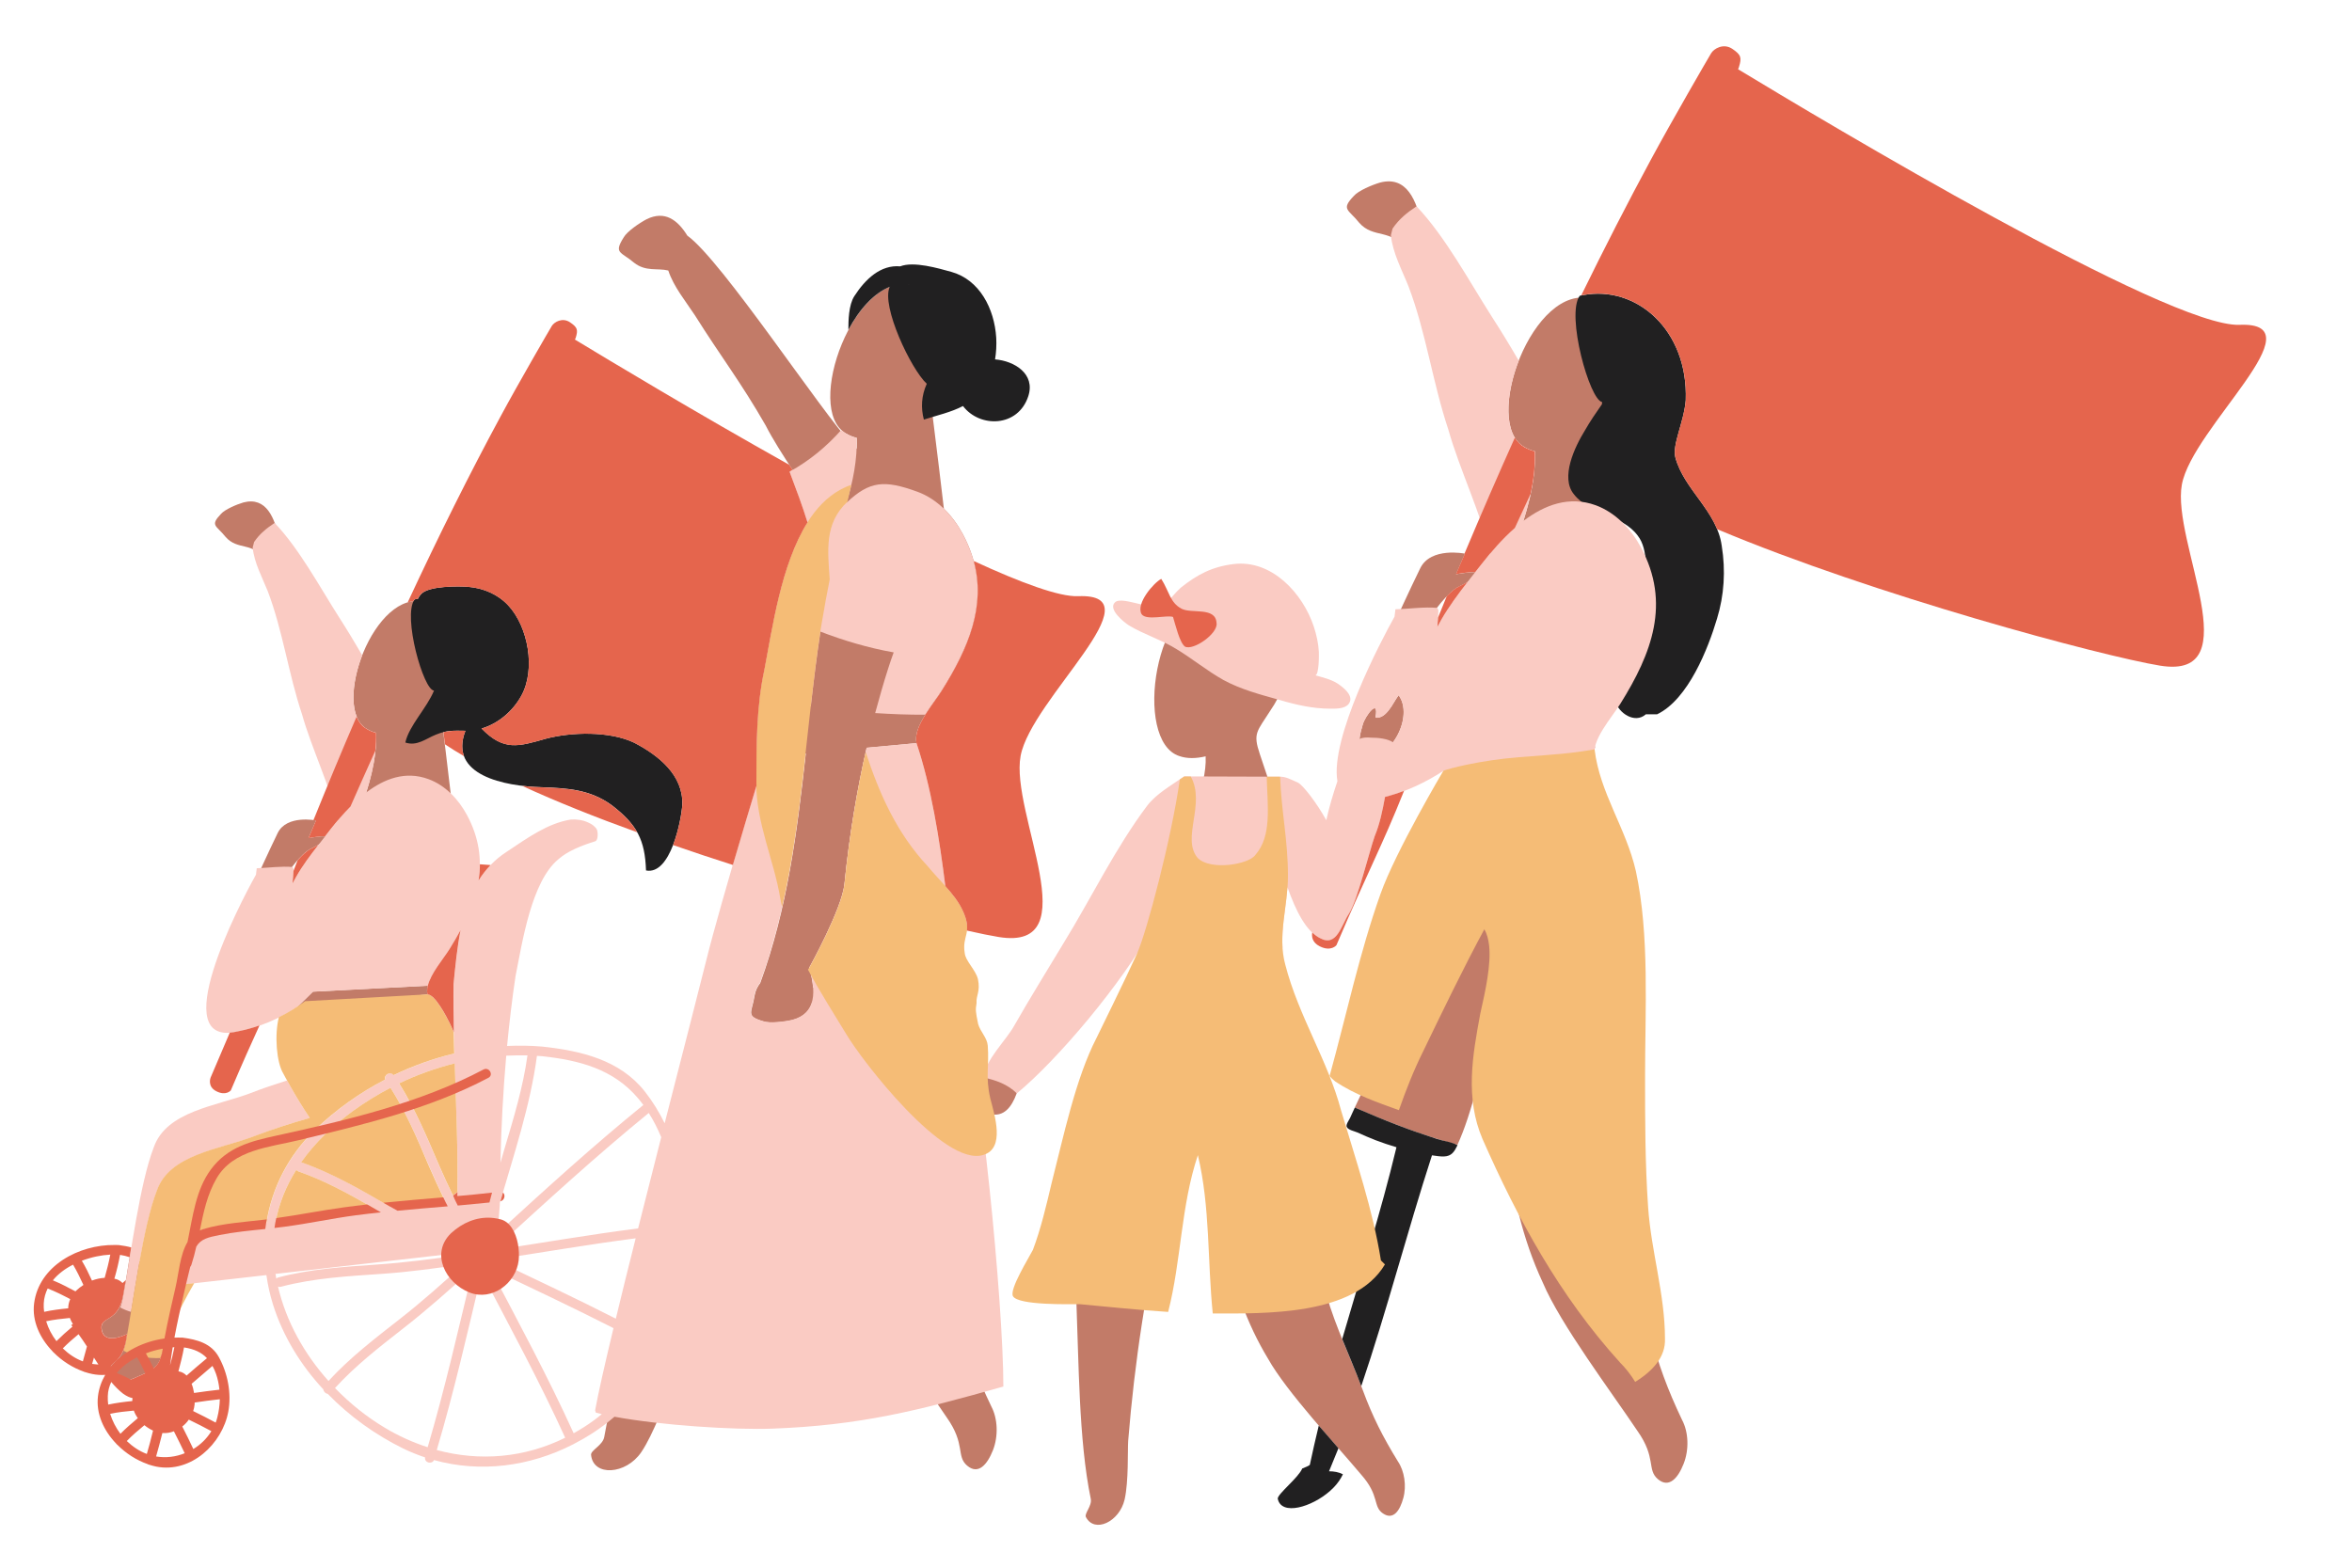 <?xml version="1.0" encoding="utf-8"?>
<!-- Generator: Adobe Illustrator 26.0.1, SVG Export Plug-In . SVG Version: 6.00 Build 0)  -->
<svg version="1.1" id="Camada_1" xmlns="http://www.w3.org/2000/svg" xmlns:xlink="http://www.w3.org/1999/xlink" x="0px" y="0px"
	 viewBox="0 0 300 200" style="enable-background:new 0 0 300 200;" xml:space="preserve">
<style type="text/css">
	.st0{clip-path:url(#SVGID_00000035496146813173468910000011768930341880120457_);fill:#C27B68;}
	.st1{clip-path:url(#SVGID_00000050623260610731761030000008468167307371380662_);fill:#C27B68;}
	.st2{clip-path:url(#SVGID_00000106139805222399072720000008837754563118165684_);fill:#C27B68;}
	.st3{clip-path:url(#SVGID_00000106139805222399072720000008837754563118165684_);fill:#212021;}
	.st4{clip-path:url(#SVGID_00000106139805222399072720000008837754563118165684_);fill:#FACBC3;}
	.st5{clip-path:url(#SVGID_00000106139805222399072720000008837754563118165684_);fill:#F5BC76;}
	.st6{clip-path:url(#SVGID_00000106139805222399072720000008837754563118165684_);fill:#E5654D;}
</style>
<g>
	<g>
		<defs>
			<rect id="SVGID_1_" x="3.7" y="5.47" width="292.6" height="189.06"/>
		</defs>
		<clipPath id="SVGID_00000012474105792828117930000004119645332896226715_">
			<use xlink:href="#SVGID_1_"  style="overflow:visible;"/>
		</clipPath>
		<path style="clip-path:url(#SVGID_00000012474105792828117930000004119645332896226715_);fill:#C27B68;" d="M21.8,163.2
			c-1.81-0.88-3.53-2.01-5.23-3c-0.3,1.87-0.58,3.59-0.84,4.97c-0.56,3.59-2.92,2.69-2.77,4.3c0.15,1.6,1.68,1.44,3.2,0.75
			c0.02-0.01,0.05-0.02,0.07-0.03c-0.03,0.17-0.06,0.35-0.09,0.51c-0.56,3.59-2.22,2.69-2.07,4.3c0.15,1.6,1.68,1.44,3.2,0.75
			c1.52-0.69,2.8-1.08,3.21-2.5c0.56-1.63,1.12-3.1,1.74-4.52c-0.71-0.35-1.41-0.74-2.1-1.14C20.65,166.01,21.19,164.58,21.8,163.2"
			/>
		<path style="clip-path:url(#SVGID_00000012474105792828117930000004119645332896226715_);fill:#C27B68;" d="M33.64,71.42
			l2.02-2.44c-0.59-2.93-1.69-5.64-4.61-4.88c-0.86,0.25-2.38,0.9-2.86,1.46c-1.45,1.52-0.6,1.45,0.58,2.93
			C30.32,70.29,32.39,69.07,33.64,71.42"/>
		<path style="clip-path:url(#SVGID_00000012474105792828117930000004119645332896226715_);fill:#C27B68;" d="M55.55,87.22
			c1.56-3.79,1.66-8.26-1.28-10.38C47.8,74.91,42.1,90.4,46.82,93.02c0.38,0.23,0.77,0.38,1.15,0.47c0.11,3.41-0.9,6.81-2.1,10.05
			c0,0,11.78,1.13,11.95,1.13s-2.07-17.62-2.07-17.62L55.55,87.22"/>
		<path style="clip-path:url(#SVGID_00000012474105792828117930000004119645332896226715_);fill:#C27B68;" d="M39.68,108.26
			c1.33-0.63,1.88-1.14,1.94-1.45c0.07-0.32-2.27,0.11-2.27,0.11l0.96-2.25c0,0-3.73-0.76-4.89,1.6c-1.15,2.36-2.8,6-2.8,6
			l4.08-0.91C36.71,111.36,38.35,108.89,39.68,108.26"/>
		<path style="clip-path:url(#SVGID_00000012474105792828117930000004119645332896226715_);fill:#C27B68;" d="M39.91,126.51
			l-1.94,1.91l16.55-1.55c-0.08-0.35-0.06-0.73,0.04-1.12L39.91,126.51"/>
		<path style="clip-path:url(#SVGID_00000012474105792828117930000004119645332896226715_);fill:#C27B68;" d="M122.33,168.21
			c-1.23-4.89-3.06-9.98-3.88-14.87c-0.71-3.68-0.7-7.45-0.21-11.2c0.93-7.04,1.63-13.21,2.31-19.6l-16.84,3.47
			c-0.06-0.81-0.24-1.67-0.49-2.55c0,0,4.17-7.5,4.49-10.68c0.63-6.29,1.62-12.08,2.83-17.38l6.36-0.59
			c-0.47-2.1,2.11-4.9,3.27-6.77c4.02-6.42,6.44-12.83,2.62-19.93c-0.63-1.17-1.44-2.29-2.41-3.23c0-0.02,0-0.03,0-0.05l0.03-0.01
			c-0.01-0.01-0.02-0.02-0.03-0.03c-0.69-6-2.02-16.45-2.02-16.45l-0.24,0.19c1.82-4.42,1.94-9.64-1.5-12.11
			c-7.55-2.24-14.2,15.83-8.69,18.89c0.44,0.26,0.89,0.44,1.35,0.55c0.02,0.47,0.01,0.94-0.01,1.4c-0.23-0.23-0.47-0.47-0.73-0.74
			c-3.68-3.82-16.48-23.32-20.87-26.46c-1.24-2-2.86-3.23-5.18-2.1c-0.92,0.48-2.52,1.57-2.94,2.33c-1.31,2.07-0.35,1.8,1.33,3.23
			c1.5,1.17,2.96,0.65,4.36,0.99c0.68,2.07,2.24,3.95,3.4,5.72c3.36,5.35,5.83,8.47,9.03,14.06c1.74,3.42,5.25,8.24,7.82,12.46
			c-0.59,0.66-1.22,1.37-1.92,2.18c-6.26,7.15-5.97,27.7-5.97,27.7l5.18-0.48c-1.1,9.92-2.35,19.82-5.81,29.26
			c-0.33,0.42-0.6,0.93-0.72,1.6c-0.32,2.18-1.23,2.61,1.13,3.3c0.82,0.29,2.74,0.06,3.75-0.19c1.4-0.38,2.14-1.19,2.45-2.23
			c0,2.13,0.01,4.26,0.04,6.37l-13.73,8.04c-1.88,7.69-5.74,17.28-8.83,26.45c-1.73,5.12-3.22,10.11-3.99,14.58
			c-0.19,1.06-1.74,1.69-1.68,2.28c0.28,2.79,4.44,2.53,6.4-0.34c1.57-2.31,3.1-6.68,3.73-8c5.25-10.71,11.3-21.12,18.09-30.84
			c0.22-0.32,0.45-0.63,0.67-0.95c0.65,5.6,1.92,11.09,4.41,16.44c2.24,5.3,8.79,14.01,12.06,18.9c2.45,3.46,1.18,4.94,2.61,6.16
			c1.43,1.22,2.57-0.15,3.29-1.96c0.71-1.81,0.61-4.05-0.2-5.58C124.57,175.54,123.35,172.28,122.33,168.21"/>
		<path style="clip-path:url(#SVGID_00000012474105792828117930000004119645332896226715_);fill:#C27B68;" d="M179.05,31.83
			l2.36-2.85c-0.69-3.42-1.97-6.58-5.38-5.69c-1,0.29-2.78,1.04-3.34,1.7c-1.7,1.77-0.69,1.7,0.67,3.42
			C175.18,30.51,177.6,29.09,179.05,31.83"/>
		<path style="clip-path:url(#SVGID_00000012474105792828117930000004119645332896226715_);fill:#C27B68;" d="M187.19,110.95
			L172.8,141.3c4.3,1.87,8.63,3.55,13.1,4.75c3.69-7.99,5.28-24.01,8.79-31.4L187.19,110.95"/>
		<path style="clip-path:url(#SVGID_00000012474105792828117930000004119645332896226715_);fill:#C27B68;" d="M214.55,181.15
			c-1.84-3.87-3.06-7.13-4.08-11.2c-1.22-4.89-3.06-9.98-3.88-14.87c-0.71-3.68-0.7-7.45-0.21-11.2c0.93-7.04,1.63-13.21,2.31-19.59
			l-17,3.5c0,12.43-0.21,24.45,5.1,35.85c2.24,5.3,8.79,14.01,12.06,18.9c2.45,3.46,1.18,4.94,2.61,6.16
			c1.43,1.22,2.58-0.15,3.29-1.96C215.47,184.92,215.37,182.68,214.55,181.15"/>
		<path style="clip-path:url(#SVGID_00000012474105792828117930000004119645332896226715_);fill:#C27B68;" d="M194.43,57.03
			c0.44,0.27,0.89,0.45,1.35,0.55c0.13,3.98-1.06,7.95-2.45,11.73c0,0,13.74,1.32,13.95,1.32c0.21,0-2.42-20.56-2.42-20.56
			l-0.24,0.19c1.82-4.42,1.94-9.64-1.5-12.11C195.57,35.91,188.92,53.98,194.43,57.03"/>
		<path style="clip-path:url(#SVGID_00000012474105792828117930000004119645332896226715_);fill:#C27B68;" d="M177.87,79.49
			l4.77-1.06c0,0,1.92-2.87,3.47-3.61c1.55-0.74,2.19-1.32,2.27-1.69c0.07-0.37-2.66,0.13-2.66,0.13l1.13-2.63
			c0,0-4.36-0.89-5.7,1.87C179.8,75.25,177.87,79.49,177.87,79.49"/>
		<path style="clip-path:url(#SVGID_00000012474105792828117930000004119645332896226715_);fill:#C27B68;" d="M186.36,96.11
			l-2.26,2.23l19.32-1.8c-0.09-0.41-0.07-0.86,0.04-1.31L186.36,96.11"/>
		<path style="clip-path:url(#SVGID_00000012474105792828117930000004119645332896226715_);fill:#C27B68;" d="M126.92,136.21
			c-2.14,1.37-4.59,4.13-1.38,5.65c3.98,1.83,4.59-4.13,5.21-6.72c-1.07,0.15-1.99,0.76-3.06,0.92L126.92,136.21"/>
		<path style="clip-path:url(#SVGID_00000012474105792828117930000004119645332896226715_);fill:#C27B68;" d="M173.81,92.46
			c-0.31,1.02-0.61,2.24-0.31,3.26l0.41,1.02c3.67,0.2,6.43-5.4,4.49-8.05c-0.72,0.92-1.53,3.05-2.96,2.85
			C175.95,88.9,174.11,91.34,173.81,92.46"/>
	</g>
	<g>
		<defs>
			<rect id="SVGID_00000057828785159791305970000009830439048131729581_" x="135.92" y="132.25" width="18.35" height="62.28"/>
		</defs>
		<clipPath id="SVGID_00000043453286720013129460000011016478363585319301_">
			<use xlink:href="#SVGID_00000057828785159791305970000009830439048131729581_"  style="overflow:visible;"/>
		</clipPath>
		<path style="clip-path:url(#SVGID_00000043453286720013129460000011016478363585319301_);fill:#C27B68;" d="M137.74,178.49
			c0.23,4.57,0.61,8.97,1.39,12.73c0.18,0.89-0.85,1.87-0.62,2.32c1.09,2.11,4.28,0.62,4.94-2.25c0.52-2.31,0.37-6.22,0.45-7.46
			c0.81-10.06,2.34-20.14,4.67-29.91c1.64-7.07,4.04-13.99,5.29-21.13l-17.39,22.13C137.39,161.55,137.33,170.3,137.74,178.49"/>
	</g>
	<g>
		<defs>
			<rect id="SVGID_00000061455338411194211080000007440168914947349395_" x="3.7" y="5.47" width="292.6" height="189.06"/>
		</defs>
		<clipPath id="SVGID_00000108295965984308005160000007508005692760239000_">
			<use xlink:href="#SVGID_00000061455338411194211080000007440168914947349395_"  style="overflow:visible;"/>
		</clipPath>
		<path style="clip-path:url(#SVGID_00000108295965984308005160000007508005692760239000_);fill:#C27B68;" d="M173.84,177.39
			c-1.48-4-3.5-8.12-4.64-12.16c-0.93-3.03-1.28-6.21-1.21-9.41c0.14-6.02,0.15-11.27,0.14-16.71l-13.99,4.51
			c1.15,10.46,2.08,20.6,7.6,29.72c2.38,4.25,8.7,10.99,11.89,14.8c2.38,2.69,1.45,4.05,2.77,4.94c1.32,0.9,2.16-0.37,2.59-1.95
			c0.44-1.59,0.14-3.47-0.68-4.68C176.41,183.36,175.07,180.73,173.84,177.39"/>
		<path style="clip-path:url(#SVGID_00000108295965984308005160000007508005692760239000_);fill:#C27B68;" d="M150.44,96.46
			c0.97,0.34,2.12,0.32,3.34,0.03c0.21,3.93-2.62,9.35-3.19,13.04c0,0,13.73-1.45,13.93-1.49c0.12-0.02-1.98-6.34-3.82-11.81
			c-0.93-2.76-0.37-2.87,1.42-5.71c0.28-0.41,0.54-0.83,0.76-1.26c0.01-0.01,0.01-0.02,0.02-0.04l0,0c0.35-0.68,0.61-1.38,0.77-2.08
			c1.73-7.96-4.7-9.21-8.49-10.92C147.34,75.52,144.43,94.56,150.44,96.46"/>
		<path style="clip-path:url(#SVGID_00000108295965984308005160000007508005692760239000_);fill:#212021;" d="M80.9,94.75
			c-3.13-1.5-8.02-1.38-11.28-0.51c-3.48,0.99-5.35,1.61-8.19-1.3c2.15-0.63,4-2.24,5.07-4.18c1.86-3.38,0.87-8.81-1.67-11.53
			c-1.32-1.41-3.12-2.18-5.03-2.36c-1.29-0.12-5.09-0.13-6.06,0.89c-0.2,0.21-0.34,0.42-0.43,0.63c-0.27,0.03-0.44,0.09-0.44,0.09
			c-1.53,2.14,1.15,11.6,2.49,11.62c-0.94,2.28-3.18,4.46-3.66,6.63c1.5,0.5,2.63-0.5,3.88-1c1.47-0.61,2.34-0.51,3.78-0.5
			c-2.19,5.69,5.01,7.08,9.75,7.2c3.26,0.12,6.14,0.28,8.9,2.28c3.26,2.5,4.26,4.46,4.39,8.34c3.13,0.62,4.51-6.4,4.63-8.4
			C87.16,98.89,84.03,96.38,80.9,94.75"/>
		<path style="clip-path:url(#SVGID_00000108295965984308005160000007508005692760239000_);fill:#212021;" d="M126.92,45.85
			c0.15-0.89,0.2-1.83,0.15-2.76c-0.23-3.72-2.13-7.41-5.74-8.41c-1.64-0.45-4.77-1.38-6.51-0.7c-2.5-0.22-4.44,1.62-5.85,3.8
			c-0.73,1.13-0.76,3.14-0.76,4.3v0c1.38-2.59,3.27-4.73,5.37-5.52c-0.06,0.03-0.1,0.05-0.1,0.05c-1.1,2.43,2.71,10.49,4.73,12.35
			c-0.7,1.55-0.76,3.1-0.37,4.57c1.72-0.55,3.48-0.94,4.99-1.73c2.12,2.8,7.02,2.75,8.33-1.26
			C132.09,47.7,129.38,46.04,126.92,45.85 M115.81,36.26c0.05,0,0.09,0,0.14,0.01c0,0,0.01,0.01,0.02,0.01
			C115.92,36.27,115.87,36.27,115.81,36.26z"/>
		<path style="clip-path:url(#SVGID_00000108295965984308005160000007508005692760239000_);fill:#212021;" d="M219.61,69.64
			c-0.61-4.48-4.8-7.13-5.92-11.3c-0.41-1.63,1.12-4.55,1.33-7.29c0,0,0,0,0,0c0.32-9-6.34-14.68-13.08-13.4
			c-0.28,0.04-0.45,0.09-0.45,0.09c-1.76,2.47,1.27,13.3,2.86,13.55c-0.01,0.09-0.01,0.19-0.02,0.28c-0.75,1.07-1.52,2.2-2.16,3.32
			c-1.32,2.14-3.16,6.01-1.43,8.15c2.04,2.65,6.12,2.55,8.16,5.3c1.43,1.83,1.02,5.09,0.82,7.23c-0.41,3.36-0.71,6.42-2.35,9.37
			c-0.71,1.32-1.84,2.84-1.32,4.57c0.41,1.43,2.45,2.88,3.88,1.62h1.43c3.98-1.9,6.53-8.44,7.65-12.21
			C219.92,75.95,220.12,72.8,219.61,69.64"/>
		<path style="clip-path:url(#SVGID_00000108295965984308005160000007508005692760239000_);fill:#212021;" d="M170.72,184.76
			c-0.81-0.92-1.66-1.9-2.51-2.89c-0.4,1.65-0.78,3.31-1.14,5.01c-0.14,0.14-0.52,0.28-0.97,0.47c-0.24,0.58-1.02,1.39-1.74,2.12
			c-0.75,0.77-1.44,1.47-1.38,1.74c0.46,2.2,4.33,1.08,6.69-1.02c0,0,0,0,0,0c0.59-0.52,1.08-1.11,1.41-1.71
			c0.07-0.13,0.14-0.27,0.21-0.4c-0.52-0.27-1.15-0.38-1.77-0.38C169.93,186.72,170.33,185.74,170.72,184.76"/>
		<path style="clip-path:url(#SVGID_00000108295965984308005160000007508005692760239000_);fill:#212021;" d="M180.73,144.44
			c-1.73-0.6-3.43-1.26-5.12-1.96c-0.24-0.1-2.8-1.19-2.8-1.18c-0.22,0.44-0.4,0.89-0.61,1.33c-0.12,0.25-0.54,0.82-0.43,1.12
			c0.16,0.41,1.02,0.57,1.38,0.73c0.75,0.34,1.5,0.67,2.27,0.97c0.89,0.34,1.79,0.64,2.7,0.91c-2,8.36-4.56,16.31-6.92,24.47
			c0.82,2.01,1.68,4.02,2.43,6.01c3.28-9.69,5.84-19.64,9.02-29.45c0.02,0,0.03,0,0.05,0.01c0.48,0.07,0.97,0.15,1.46,0.14
			c1.01-0.03,1.34-0.62,1.75-1.44c-0.76-0.42-1.75-0.52-2.58-0.78C182.45,145.03,181.59,144.74,180.73,144.44"/>
		<path style="clip-path:url(#SVGID_00000108295965984308005160000007508005692760239000_);fill:#FACBC3;" d="M39.52,142.63
			c-1.23-1.82-2.32-3.71-2.9-4.79c-1.56,0.49-3.11,1.01-4.62,1.6c-4.38,1.68-10.77,2.29-12.39,6.94
			c-1.78,4.59-2.95,13.85-3.87,18.81c-0.1,0.64-0.23,1.17-0.39,1.62c0.43,0.23,0.89,0.42,1.37,0.56c0.27-1.67,0.57-3.51,0.89-5.36
			c0,0,0,0,0,0c0.06-0.32,0.12-0.64,0.18-0.96c0.63-3.46,1.35-6.87,2.23-9.13c1.62-4.64,8.01-5.26,12.39-6.94
			C34.71,144.07,37.1,143.32,39.52,142.63"/>
		<path style="clip-path:url(#SVGID_00000108295965984308005160000007508005692760239000_);fill:#FACBC3;" d="M116.9,94.8
			l-6.36,0.59c-1.22,5.31-2.2,11.09-2.83,17.38c-0.32,3.18-4.49,10.68-4.49,10.68c0.86,2.97,0.94,5.81-2.12,6.64
			c-1.01,0.25-2.93,0.48-3.75,0.19c-2.36-0.69-1.45-1.12-1.13-3.3c0.13-0.67,0.4-1.17,0.72-1.6c3.46-9.44,4.71-19.34,5.81-29.26
			l-5.18,0.48c0,0-5.58,18.23-7.49,25.94c-0.85,3.42-2.95,11.57-5.3,20.76c-0.71-1.43-1.54-2.79-2.53-4.05
			c-3.2-4.06-8.19-5.2-13.08-5.73c-1.5-0.13-3-0.15-4.49-0.08c0.29-3.02,0.64-6.01,1.08-8.92c0.86-4.3,2.01-12.03,5.45-14.89
			c1.17-1.04,2.88-1.73,4.7-2.3c0.42-0.13,0.36-1.2,0.23-1.48c-0.09-0.19-0.25-0.36-0.43-0.51c-0.22-0.18-0.48-0.32-0.71-0.42
			c-0.71-0.32-1.44-0.41-2.18-0.37c-2.95,0.48-5.45,2.29-8.18,4.11c-1.57,1.01-2.73,2.28-3.62,3.72c0.45-2.7,0.11-5.48-1.45-8.39
			c-1.08-2.01-2.76-3.81-4.94-4.6c-2.92-1.07-5.61-0.04-7.91,1.71c0.79-2.49,1.34-5.05,1.26-7.61c-0.39-0.09-0.78-0.24-1.16-0.47
			c-2.29-1.27-2.12-5.56-0.62-9.43c-0.96-1.64-1.93-3.26-2.95-4.84c-2.45-3.84-5.07-8.73-8.22-12.04c-1.05,0.7-1.92,1.4-2.62,2.44
			l-0.18,0.7c0.18,1.92,1.23,3.84,1.93,5.59c1.92,5.06,2.62,10.47,4.37,15.71c1.16,4.14,3.59,9.25,4.59,13.49
			c-0.32,0.38-0.63,0.76-0.92,1.14c-1.51,1.92-3.19,3.96-4.42,6.07c-0.17,0.29-0.32,0.57-0.47,0.84c0.07-0.76,0.11-1.4,0.13-1.82
			l-0.11-0.26c-1.45-0.13-3.05,0.1-4.58,0.16l-0.1,0.82c-2.09,3.7-11.69,22.2-2.26,20c2.74-0.55,5.3-1.65,7.59-3.16l0,0l1.94-1.91
			l14.65-0.76c0,0.01,0,0.02,0,0.02c0.37-1.6,1.97-3.41,2.77-4.71c0.51-0.81,0.98-1.62,1.42-2.44c-0.44,2.26-0.67,4.62-0.9,6.92
			c-0.04,2.92,0.02,5.89,0.12,8.85c-2.66,0.64-5.26,1.57-7.73,2.76c-0.43-0.53-1.31-0.05-1.07,0.54c-3.28,1.71-6.33,3.88-8.98,6.44
			c-3.43,3.31-5.5,7.45-6.2,11.87c-3.49,0.42-6.24,0.71-7.23,0.71c-3.69,0-3.64,7.18-3.64,7.18l10.85-1.23
			c0.18,1.26,0.45,2.51,0.84,3.75c1.27,4.04,3.53,7.72,6.42,10.83c0.04,0.29,0.28,0.54,0.56,0.57c2.78,2.86,6.08,5.23,9.6,6.96
			c0.92,0.45,1.87,0.83,2.82,1.15c-0.12,0.66,0.85,0.94,1.14,0.34c5.94,1.65,12.23,0.82,17.75-2.01c0.04-0.02,0.07-0.03,0.11-0.06
			c0.79-0.41,1.56-0.85,2.31-1.33c1.02-0.66,1.96-1.37,2.85-2.13c5.86,1.1,15.31,1.7,20.12,1.52c11.22-0.41,18.67-2.31,29.48-5.37
			c0-10.8-2.97-40.63-5.34-49.19C121.12,122.42,120.77,106.31,116.9,94.8 M78.55,168.23c-5.12-2.61-10.31-5.04-15.5-7.52
			c6.01-0.91,12-1.95,18.03-2.73C80.17,161.6,79.3,165.09,78.55,168.23z M82.75,141.99c0.62,0.97,1.14,2.01,1.59,3.09
			c-0.98,3.83-1.98,7.79-2.95,11.64c-6.19,0.78-12.34,1.86-18.51,2.79c0.06-0.05,0.11-0.1,0.17-0.16l0.27-0.03l0.02-0.23
			C69.71,153.27,76.05,147.45,82.75,141.99z M69.18,134.75c4.69,0.51,9.05,1.63,12.21,5.37c0.23,0.28,0.46,0.56,0.67,0.85
			c-6.41,5.21-12.5,10.76-18.59,16.33l0.28-3.57c0-0.08,0-0.17,0-0.25c1.8-6.21,3.89-12.42,4.74-18.78
			C68.73,134.72,68.95,134.73,69.18,134.75z M67.28,134.64c-0.56,4.05-1.76,8-2.93,11.91c-0.18,0.6-0.35,1.19-0.52,1.79
			c0.1-4.5,0.34-9.1,0.74-13.66C65.47,134.64,66.37,134.62,67.28,134.64z M57.99,135.67c0.19,5.86,0.47,11.68,0.34,17.07
			c0,0-0.15,0.02-0.43,0.06c-0.65-1.34-1.28-2.69-1.88-4.07c-1.54-3.59-3.04-7.2-5.12-10.51C53.18,137.12,55.55,136.27,57.99,135.67
			z M45.09,141.69c1.51-1.09,3.09-2.06,4.73-2.92c1.97,3.13,3.43,6.54,4.89,9.94c0.62,1.44,1.28,2.86,1.95,4.26
			c-1.54,0.22-4.01,0.56-6.9,0.96c-0.02-0.01-0.05-0.02-0.07-0.04c-3.64-2.11-7.27-4.23-11.26-5.62
			C40.19,145.76,42.5,143.56,45.09,141.69z M37.79,149.24c0.07,0.09,0.15,0.16,0.28,0.21c3.42,1.19,6.58,2.95,9.71,4.76
			c-4.09,0.56-8.72,1.17-12.63,1.66C35.6,153.47,36.51,151.26,37.79,149.24z M35.14,162.52l23.34-2.66c0.15,0.07,0.3,0.15,0.46,0.22
			c-3.63,0.53-7.26,1-10.92,1.25c-4.21,0.29-8.42,0.56-12.52,1.64c-0.11,0.03-0.2,0.08-0.26,0.15
			C35.2,162.93,35.18,162.73,35.14,162.52z M35.46,164.14c0.11,0.04,0.22,0.06,0.37,0.02c4.23-1.12,8.59-1.35,12.93-1.65
			c3.48-0.24,6.92-0.72,10.36-1.22c-2.63,2.39-5.28,4.76-8.08,6.95c-3.18,2.49-6.4,4.95-9.14,7.94
			C38.81,172.73,36.5,168.6,35.46,164.14z M54.55,184.63c-1.87-0.6-3.7-1.42-5.46-2.48c-2.31-1.38-4.46-3.1-6.36-5.07
			c2.58-2.83,5.61-5.19,8.63-7.55c3.12-2.43,6.05-5.04,8.97-7.7C58.5,169.46,56.77,177.1,54.55,184.63z M55.71,184.99
			c2.21-7.46,3.93-15.03,5.73-22.59c3.65,6.96,7.39,13.86,10.65,21.02C66.91,185.99,61.19,186.47,55.71,184.99z M75.74,181.21
			c-0.83,0.61-1.69,1.15-2.57,1.64c-3.26-7.17-6.99-14.08-10.66-21.05c5.27,2.52,10.54,4.99,15.74,7.64
			c-1.11,4.62-1.96,8.37-2.34,10.48l0.09,0.3c0.24,0.06,0.49,0.13,0.76,0.19C76.43,180.69,76.09,180.95,75.74,181.21z"/>
		<path style="clip-path:url(#SVGID_00000108295965984308005160000007508005692760239000_);fill:#FACBC3;" d="M97.86,89.15
			c1.85,0.36,3.71,0.68,5.56,0.95c0.36-3.19,0.75-6.36,1.23-9.52c2.95,1.14,6.12,2.08,9.34,2.65c-0.24,0.65-0.47,1.33-0.71,2.08
			c-0.58,1.81-1.12,3.7-1.65,5.66c2.13,0.14,4.26,0.22,6.39,0.21c0.71-1.14,1.59-2.25,2.15-3.14c4.02-6.42,6.44-12.83,2.62-19.93
			c-1.26-2.34-3.22-4.44-5.76-5.37c-4.25-1.55-6.11-1.38-9.05,1.39c0.82-2.71,1.38-5.49,1.29-8.27c-0.45-0.1-0.9-0.28-1.35-0.55
			c-0.22-0.13-0.43-0.28-0.61-0.46c-1.87,2.1-4.04,3.92-6.61,5.33c1.12,2.97,2.26,5.98,2.89,8.69c-0.01,0.02-0.03,0.03-0.04,0.05
			C99.75,73.25,98.37,82.53,97.86,89.15 M104.88,79.11c0,0.01,0,0.03-0.01,0.04C104.88,79.14,104.88,79.12,104.88,79.11z"/>
		<path style="clip-path:url(#SVGID_00000108295965984308005160000007508005692760239000_);fill:#FACBC3;" d="M209.31,69.84
			c-1.26-2.34-3.22-4.44-5.77-5.38c-3.4-1.24-6.54-0.04-9.23,2c0.92-2.91,1.57-5.89,1.47-8.88c-0.45-0.1-0.9-0.29-1.35-0.55
			c-2.67-1.48-2.48-6.49-0.71-11.01c-1.11-1.91-2.26-3.8-3.45-5.64c-2.86-4.48-5.92-10.19-9.59-14.06
			c-1.22,0.81-2.24,1.63-3.06,2.85L177.41,30c0.21,2.24,1.43,4.48,2.24,6.52c2.25,5.91,3.06,12.22,5.1,18.33
			c1.35,4.83,4.19,10.8,5.35,15.74c-0.38,0.45-0.73,0.89-1.08,1.32c-1.76,2.25-3.72,4.62-5.15,7.09c-0.2,0.35-0.38,0.68-0.55,0.98
			c0.08-0.88,0.13-1.63,0.15-2.13l-0.14-0.3c-1.69-0.15-3.55,0.13-5.34,0.18l-0.12,0.95c-1.78,3.16-8.24,15.55-7.28,20.98
			c-0.54,1.59-1.08,3.4-1.42,4.98c-1.19-2.17-2.98-4.49-3.61-4.79c-0.86-0.39-1.62-0.8-2.3-0.76l-12.22-0.04
			c-1.69,1.18-3.53,2.2-4.71,3.73c-4.07,5.41-7.15,11.83-10.7,17.59c-2.03,3.38-4.24,6.93-6.27,10.49c-1.02,1.86-3.73,4.4-3.9,6.6
			c1.53,0.34,3.05,0.85,4.24,2.03c2.61-2.15,5.98-5.68,9.18-9.55c3.13-3.79,6.11-7.92,8.06-11.41l1.19-2.33
			c-0.33,0.73-0.73,1.52-1.19,2.33l-4.6,9.02c6.4-3.73,14-4.78,21.24-6.63c-0.16-2.55,0.44-5.11,0.63-7.75
			c1.06,3.02,2.39,5.65,4.17,6.53c2.16,1.17,2.69-1.67,3.7-3.16c1.06-1.71,2.57-7.93,3.27-9.87c0.64-1.53,1-3.28,1.31-4.97
			c2.66-0.71,5.16-1.86,7.43-3.35l19.32-1.8c-0.47-2.1,2.11-4.91,3.27-6.77C210.7,83.35,213.13,76.94,209.31,69.84 M177.67,94.7
			c-0.63-0.47-1.99-0.6-2.76-0.59c-0.69-0.06-1.14-0.01-1.5,0.16c0.07-0.61,0.23-1.24,0.4-1.79c0.3-1.13,2.14-3.57,1.63-0.92
			c0.89,0.13,1.54-0.66,2.08-1.49c-0.03,0.09-0.06,0.17-0.1,0.26l0.15-0.34c0.3-0.48,0.57-0.96,0.83-1.28
			C179.55,90.27,179.04,92.88,177.67,94.7z"/>
		<path style="clip-path:url(#SVGID_00000108295965984308005160000007508005692760239000_);fill:#FACBC3;" d="M144,79.79
			c1.95,1.17,4.18,1.84,6.13,3.06c2,1.22,3.84,2.73,5.9,3.89c2.23,1.22,4.79,1.89,7.19,2.56c2.06,0.61,4.23,1.11,6.41,1.11
			c0.72,0,1.89,0.05,2.4-0.61c0.67-0.89-0.39-1.84-1.06-2.34c-0.88-0.71-2.06-0.99-3.19-1.3c0.47-0.12,0.46-2.6,0.44-3
			c-0.06-1.09-0.3-2.18-0.64-3.21c-1.4-4.25-5.36-8.59-10.24-7.99c-2.73,0.34-4.63,1.33-6.75,3.03c-0.5,0.44-1.86,1.94-2.47,2.91
			c-1.12-0.43-2.29-0.74-3.23-0.95c-0.56-0.11-2.17-0.61-2.67-0.11C141.27,77.73,143.39,79.4,144,79.79"/>
		<path style="clip-path:url(#SVGID_00000108295965984308005160000007508005692760239000_);fill:#F5BC76;" d="M50.91,138.21
			c2.08,3.31,3.58,6.93,5.12,10.51c0.55,1.28,1.14,2.53,1.74,3.78c0.19-0.13,0.38-0.28,0.57-0.43c0.09-5.21-0.16-10.79-0.34-16.41
			C55.56,136.27,53.18,137.12,50.91,138.21"/>
		<path style="clip-path:url(#SVGID_00000108295965984308005160000007508005692760239000_);fill:#F5BC76;" d="M49.81,138.77
			c-1.64,0.86-3.22,1.83-4.73,2.92c-2.59,1.87-4.9,4.08-6.67,6.59c3.99,1.39,7.62,3.51,11.26,5.62c0.02,0.01,0.05,0.02,0.07,0.04
			c2.89-0.4,5.36-0.74,6.9-0.96c-0.67-1.41-1.33-2.82-1.95-4.26C53.25,145.31,51.79,141.9,49.81,138.77"/>
		<path style="clip-path:url(#SVGID_00000108295965984308005160000007508005692760239000_);fill:#F5BC76;" d="M37.79,149.24
			c-1.27,2.02-2.19,4.23-2.64,6.63c3.91-0.48,8.53-1.1,12.63-1.66c-3.13-1.81-6.28-3.57-9.71-4.76
			C37.94,149.4,37.85,149.32,37.79,149.24"/>
		<path style="clip-path:url(#SVGID_00000108295965984308005160000007508005692760239000_);fill:#F5BC76;" d="M49.15,137.71
			c-0.24-0.59,0.63-1.07,1.06-0.55c2.47-1.19,5.07-2.12,7.73-2.76c-0.03-0.9-0.05-1.81-0.07-2.72c-0.18-0.41-0.36-0.82-0.56-1.23
			c-0.33-0.66-1.85-3.64-2.8-3.59c0,0,0,0-0.01,0c-0.3,0.02-10.85,0.61-15.58,0.87c-1.06,0.78-2.18,1.47-3.35,2.04
			c-0.58,2.27-0.3,5.77,0.56,7.18c0,0,1.52,2.92,3.38,5.67c-2.42,0.69-4.8,1.45-7.12,2.34c-4.38,1.68-10.77,2.29-12.39,6.94
			c-0.88,2.27-1.61,5.67-2.23,9.13c-0.06,0.33-0.12,0.65-0.18,0.97c0,0,0,0,0.01-0.01c-0.57,3.23-1.04,6.43-1.46,8.71
			c-0.1,0.64-0.23,1.17-0.39,1.62c1.39,0.76,3.16,0.98,4.68,0.94c0.01,0.01,0.02,0,0.04,0c0,0,0-0.01,0-0.02
			c1.18-3.47,2.37-6.21,4.18-9.32c0.04-0.08,0.08-0.15,0.12-0.22l-1.66,0.19c0,0-0.04-7.18,3.64-7.18c0.99,0,3.74-0.29,7.23-0.71
			c0.7-4.42,2.77-8.55,6.2-11.87C42.83,141.58,45.88,139.41,49.15,137.71"/>
		<path style="clip-path:url(#SVGID_00000108295965984308005160000007508005692760239000_);fill:#F5BC76;" d="M104.63,80.57
			c0.08-0.47,0.17-0.94,0.24-1.42c0.01-0.01,0.01-0.03,0.01-0.04c0.29-1.73,0.6-3.46,0.95-5.18c-0.25-3.73-0.7-7.14,2.25-9.91
			l0.51-2.16c-0.52,0.17-0.92,0.35-1.4,0.61c-6.86,3.75-8.37,16.12-9.71,22.98c-1.02,4.69-1.02,9.58-1.02,14.46
			c0,5.09,2.24,9.78,3.06,14.66c0.06,0.38,0.15,0.76,0.23,1.14c2.63-11.51,3.11-23.46,4.89-35.14
			C104.65,80.57,104.65,80.57,104.63,80.57"/>
		<path style="clip-path:url(#SVGID_00000108295965984308005160000007508005692760239000_);fill:#F5BC76;" d="M125.99,133.4
			c-0.08-1.02-0.95-1.77-1.23-2.77c-0.33-1.61-0.34-1.81-0.2-2.64c-0.08-1.02,0.51-1.47,0.18-3.07c-0.3-1.21-1.61-2.33-1.69-3.35
			c-0.37-2.22,1.03-2.53-0.2-5.29c-0.98-2.17-2.95-3.86-4.53-5.78c-3.93-4.21-6.16-9.23-7.9-14.55c-1.16,5.15-2.09,10.77-2.7,16.84
			c-0.32,3.18-4.49,10.67-4.49,10.67s-0.06,0.09-0.18,0.23c1.56,2.9,3.35,5.69,4.86,8.19c2.04,3.47,12.53,17.06,17.52,15.46
			c2.8-0.83,1.45-5.02,0.88-7.22C125.67,137.3,126.19,136.04,125.99,133.4"/>
		<path style="clip-path:url(#SVGID_00000108295965984308005160000007508005692760239000_);fill:#F5BC76;" d="M210.22,154.02
			c-0.39-5.65-0.39-11.11-0.39-16.76c0-8.38,0.59-17.93-1.17-26.12c-1.28-5.57-4.6-9.95-5.27-15.54c-3.19,0.55-4.59,0.61-9.61,1
			c-5.02,0.39-9.15,1.49-9.68,1.74c0,0-6.08,10.25-8.01,15.69c-2.69,7.55-4.34,15.42-6.5,23.25c0.21,0.25,0.45,0.48,0.75,0.71
			c2.49,1.66,5.35,2.66,8.09,3.64c0.9-2.55,1.88-5.06,3.09-7.49c2.54-5.26,5.08-10.52,7.81-15.59c0.33,0.57,0.52,1.28,0.61,2.08
			c0.26,2.44-0.46,5.74-1.12,8.65c-1,5.37-1.97,10.79,0.28,16.04c4.49,10.18,9.79,19.96,17.55,28.52c0.71,0.71,1.36,1.54,1.92,2.46
			c2.24-1.39,3.89-3.18,3.8-5.51C212.37,165.13,210.61,159.67,210.22,154.02"/>
		<path style="clip-path:url(#SVGID_00000108295965984308005160000007508005692760239000_);fill:#F5BC76;" d="M171.06,141.68
			c-1.7-6.43-5.42-12.01-7.12-18.61c-1.02-3.72,0.34-7.44,0.34-11.33c0-4.57-0.83-8.08-1-12.65l-1.71,0
			c0.1,3.78,0.68,7.55-1.44,9.97c-0.82,1.22-5.71,2.04-7.35,0.41c-2.15-2.5,1.05-6.9-0.9-10.41l-0.82,0
			c-0.19,0.13-0.38,0.26-0.57,0.38c-1.07,7.52-4.21,19.44-5.48,22.26c-1.27,2.82-5.13,10.68-5.13,10.68
			c-2.71,5.24-4.24,12.69-5.76,18.61c-0.68,2.88-1.35,5.75-2.37,8.46c-0.51,1.01-3.05,5.07-2.54,5.92c0.68,1.18,7.29,1.01,8.47,1.01
			c3.73,0.34,7.54,0.75,11.32,0.99c1.69-6.61,1.61-13.47,3.79-20c1.58,6.62,1.21,13.47,1.9,20.2c6.62,0,18.07,0.32,21.96-6.26
			l-0.51-0.51C175.12,154.36,172.92,147.94,171.06,141.68"/>
		<path style="clip-path:url(#SVGID_00000108295965984308005160000007508005692760239000_);fill:#E5654D;" d="M27.62,139.23
			c1.22,0.61,1.82-0.12,1.82-0.12c1.53-3.6,2.66-6.1,3.66-8.29c-0.88,0.32-1.79,0.56-2.72,0.75c-0.39,0.09-0.74,0.15-1.07,0.17
			c-0.65,1.53-1.44,3.36-2.45,5.74C26.86,137.49,26.4,138.63,27.62,139.23"/>
		<path style="clip-path:url(#SVGID_00000108295965984308005160000007508005692760239000_);fill:#E5654D;" d="M40.64,107.75
			c-0.26,0.16-0.57,0.33-0.95,0.51c-0.57,0.27-1.19,0.88-1.72,1.48l-0.01,0.01c-0.18,0.44-0.35,0.89-0.52,1.34l-0.01,0.01
			c-0.02,0.41-0.06,0.97-0.12,1.6c0.15-0.27,0.3-0.55,0.47-0.85C38.59,110.43,39.61,109.07,40.64,107.75"/>
		<path style="clip-path:url(#SVGID_00000108295965984308005160000007508005692760239000_);fill:#E5654D;" d="M41.46,106.7
			c0.25-0.31,0.49-0.62,0.73-0.94c0.74-0.94,1.59-1.94,2.52-2.88l0-0.01c1.01-2.31,2.08-4.69,3.16-7.09
			c0.08-0.76,0.12-1.53,0.09-2.29c-0.39-0.09-0.77-0.24-1.15-0.47c-0.19-0.11-0.36-0.23-0.52-0.37c-0.03-0.03-0.07-0.06-0.09-0.09
			c-0.03-0.03-0.06-0.06-0.08-0.09c-0.09-0.09-0.17-0.19-0.25-0.3c-0.15-0.23-0.28-0.47-0.39-0.73c-1.85,4.28-3.68,8.69-5.5,13.19
			c0.2,0.02,0.32,0.05,0.32,0.05l-0.96,2.26C39.35,106.92,40.93,106.63,41.46,106.7"/>
		<path style="clip-path:url(#SVGID_00000108295965984308005160000007508005692760239000_);fill:#E5654D;" d="M56.56,93.41
			c0.06,0.51,0.13,1.03,0.2,1.55c0.75,0.51,1.56,1,2.43,1.51c-0.33-0.89-0.32-1.95,0.18-3.24C58.27,93.23,57.5,93.17,56.56,93.41"/>
		<path style="clip-path:url(#SVGID_00000108295965984308005160000007508005692760239000_);fill:#E5654D;" d="M78.01,102.72
			c-2.75-2-5.64-2.15-8.9-2.28c-0.79-0.02-1.64-0.08-2.51-0.18c4.39,2.02,9.41,4.02,14.67,5.92
			C80.61,104.97,79.56,103.91,78.01,102.72"/>
		<path style="clip-path:url(#SVGID_00000108295965984308005160000007508005692760239000_);fill:#E5654D;" d="M101.09,59.94
			c-0.14-0.21-0.28-0.43-0.42-0.64c-11.78-6.6-22.82-13.24-27.34-15.98c0.05-0.11,0.08-0.18,0.1-0.21c0.31-1.02,0.25-1.33-0.72-1.99
			c-0.97-0.66-2.02-0.04-2.33,0.47s-4.26,7.31-6.54,11.55c-3.9,7.22-7.87,15.17-11.84,23.71c0.24-0.07,0.49-0.12,0.73-0.15
			c0.04-0.08,0.08-0.15,0.13-0.22c0,0,0.16-0.05,0.43-0.08c0.09-0.21,0.23-0.42,0.43-0.63c0.96-1.02,4.77-1.01,6.06-0.89
			c1.92,0.17,3.71,0.94,5.04,2.36c2.55,2.72,3.54,8.15,1.67,11.53c-1.06,1.94-2.92,3.55-5.07,4.18c2.83,2.91,4.71,2.29,8.19,1.3
			c3.26-0.87,8.15-0.99,11.28,0.51c3.13,1.63,6.26,4.14,6.14,7.9c-0.06,1-0.44,3.23-1.18,5.15c2.53,0.88,5.09,1.73,7.63,2.54
			c1.11-3.79,2.22-7.5,3.01-10.11c-0.01-0.11-0.01-0.23-0.01-0.34c0-4.89,0-9.78,1.02-14.46c1-5.15,2.11-13.41,5.5-18.79
			c-0.64-2.09-1.47-4.29-2.29-6.47C100.84,60.1,100.96,60.01,101.09,59.94"/>
		<path style="clip-path:url(#SVGID_00000108295965984308005160000007508005692760239000_);fill:#E5654D;" d="M137.52,76.06
			c-2.39,0.1-7.26-1.69-13.32-4.49c1.57,5.75-0.67,11.1-4.03,16.46c-0.13,0.21-0.28,0.44-0.44,0.67c-0.02,0.03-0.03,0.04-0.05,0.07
			c-0.12,0.18-0.25,0.35-0.38,0.54c-0.42,0.59-0.87,1.22-1.27,1.86c-0.79,1.25-1.37,2.53-1.13,3.63c1.88,5.59,2.93,12.26,3.68,18.25
			c0.9,1,1.73,2.04,2.26,3.22c0.5,1.12,0.57,1.84,0.49,2.45c1.69,0.38,3.06,0.66,4.05,0.82c11.55,1.88,1.44-15.82,2.8-23.1
			C131.53,89.17,147.82,75.64,137.52,76.06"/>
		<path style="clip-path:url(#SVGID_00000108295965984308005160000007508005692760239000_);fill:#E5654D;" d="M61.21,110.26
			c0,0.7-0.06,1.4-0.18,2.09c0.44-0.71,0.95-1.37,1.54-1.99L61.21,110.26"/>
		<path style="clip-path:url(#SVGID_00000108295965984308005160000007508005692760239000_);fill:#E5654D;" d="M54.53,125.87
			c-0.02,0.08-0.03,0.17-0.04,0.25c0,0.04,0,0.07,0,0.11c-0.01,0.08-0.01,0.16-0.01,0.23v0.09c0.01,0.11,0.02,0.21,0.04,0.32h0.01
			c0.95-0.05,2.47,2.93,2.8,3.6c0.2,0.4,0.38,0.81,0.56,1.22c-0.04-2.06-0.07-4.11-0.04-6.14c0.23-2.29,0.45-4.65,0.9-6.9
			c-0.44,0.81-0.91,1.61-1.41,2.42c-0.81,1.29-2.4,3.11-2.78,4.71C54.54,125.81,54.54,125.84,54.53,125.87"/>
		<path style="clip-path:url(#SVGID_00000108295965984308005160000007508005692760239000_);fill:#E5654D;" d="M25.98,156.79
			c-0.17,0.05-0.33,0.11-0.49,0.19c0.46-2.3,0.94-4.6,2.14-6.66c2.14-3.67,6.79-3.96,10.52-4.87c8.23-1.99,16.62-3.97,24.15-7.95
			c0.7-0.37,0.08-1.42-0.62-1.06c-8.11,4.29-17.43,6.47-26.34,8.42c-3.32,0.72-6.32,1.47-8.43,4.32c-1.96,2.64-2.32,6.06-2.99,9.27
			c-0.98,1.64-1.12,4.04-1.53,5.78c-0.5,2.15-1,4.33-1.41,6.53c-2.64,0.37-5.24,1.62-6.86,3.63c0.28-0.75,1.36-0.7,1.89-3.05
			c0,0,0-0.01,0.01-0.01c0.03-0.15,0.06-0.32,0.09-0.49c0-0.04,0.02-0.08,0.02-0.13c0.03-0.17,0.06-0.34,0.09-0.52
			c-0.03,0.01-0.06,0.03-0.08,0.04c-1.52,0.69-3.04,0.85-3.2-0.75c-0.15-1.59,2.18-0.72,2.77-4.24c0-0.02,0.01-0.03,0.01-0.06
			c0.11-0.57,0.22-1.2,0.33-1.87c-0.14,0.12-0.28,0.24-0.42,0.37c-0.27-0.27-0.6-0.47-0.99-0.54c0,0-0.02,0-0.05-0.01
			c0.29-1,0.54-2.01,0.72-3.04c0.45,0.07,0.85,0.17,1.23,0.3c0.07-0.41,0.13-0.82,0.2-1.25c-0.51-0.14-1.05-0.23-1.59-0.3
			c-0.12-0.01-0.25-0.01-0.37-0.01c-0.05-0.01-0.1-0.01-0.15,0c-4.54-0.06-9.67,2.63-10.28,7.46c-0.28,2.24,0.73,4.41,2.32,6.07
			c0.04,0.06,0.09,0.12,0.16,0.17c1.1,1.11,2.45,1.96,3.84,2.45c0.06,0.04,0.13,0.06,0.2,0.07c0.3,0.1,0.6,0.18,0.9,0.24
			c0.56,0.11,1.11,0.15,1.65,0.11c-0.47,0.81-0.8,1.71-0.92,2.7c-0.28,2.24,0.73,4.41,2.32,6.07c0.04,0.06,0.1,0.12,0.16,0.16
			c1.1,1.11,2.45,1.96,3.84,2.45c0.06,0.04,0.13,0.06,0.2,0.08c0.3,0.09,0.6,0.18,0.9,0.24c4.43,0.88,8.44-2.89,9.2-7.01
			c0.43-2.32-0.07-4.9-1.2-6.95c-0.97-1.77-2.77-2.24-4.62-2.49c-0.12,0-0.25,0-0.37,0c-0.05-0.01-0.1-0.01-0.15-0.01
			c-0.18,0-0.35,0.01-0.53,0.01c0.35-1.88,0.78-3.76,1.2-5.61c0.26-1.15,0.54-2.29,0.82-3.43c0.06-0.06,0.11-0.14,0.14-0.24
			c0.25-0.76,0.45-1.54,0.63-2.33c0.57-0.99,1.56-1.2,2.95-1.48c1.92-0.38,3.89-0.57,5.85-0.77c0.05-0.41,0.11-0.82,0.19-1.23
			c-0.13,0.02-0.26,0.04-0.4,0.05C31.1,155.91,28.46,156.06,25.98,156.79 M9.32,161.34c0.49,0.83,0.91,1.7,1.32,2.59
			c-0.33,0.21-0.64,0.46-0.94,0.74c-0.02,0.03-0.04,0.06-0.07,0.08c-0.95-0.51-1.9-1-2.89-1.41C7.41,162.52,8.3,161.86,9.32,161.34z
			 M5.58,166.28c0.03-0.69,0.22-1.32,0.5-1.9c0.98,0.38,1.94,0.86,2.88,1.36c-0.17,0.38-0.26,0.78-0.26,1.17
			c-1.04,0.1-2.06,0.23-3.07,0.45C5.58,167,5.56,166.64,5.58,166.28z M5.89,168.56c0.99-0.21,2-0.32,3.02-0.42
			c0.1,0.27,0.23,0.53,0.39,0.78c-0.08,0.04-0.15,0.09-0.22,0.13c0.06,0.06,0.11,0.13,0.17,0.19c-0.71,0.59-1.4,1.21-2.05,1.86
			C6.61,170.33,6.16,169.47,5.89,168.56z M10.57,173.68c-0.95-0.35-1.82-0.94-2.56-1.66c0.63-0.64,1.31-1.23,2.01-1.81
			c0.37,0.51,0.72,1.03,1.07,1.57C10.92,172.41,10.75,173.05,10.57,173.68z M10.44,160.84c1.21-0.46,2.48-0.72,3.63-0.78
			c-0.19,1-0.44,1.98-0.72,2.96c-0.55,0.03-1.09,0.15-1.62,0.35C11.34,162.5,10.92,161.65,10.44,160.84z M11.75,174
			c0.08-0.26,0.16-0.54,0.23-0.8c0.19,0.3,0.38,0.59,0.57,0.88C12.28,174.06,12.02,174.04,11.75,174z M22.03,171.89
			c0.07,0,0.14-0.01,0.21-0.02c-0.15,0.78-0.34,1.55-0.55,2.32C21.79,173.43,21.9,172.66,22.03,171.89z M20.76,172.06
			c-0.04,0.21-0.07,0.42-0.11,0.64c-0.04,0.1-0.08,0.21-0.11,0.32c-0.03,0.08-0.05,0.15-0.08,0.23c0,0.01,0,0.01,0,0.02
			c-0.17,0.56-0.47,0.96-0.87,1.28c-0.3-0.64-0.63-1.28-0.98-1.89C19.31,172.38,20.04,172.19,20.76,172.06z M17.48,173.16
			c0.39,0.65,0.72,1.34,1.05,2.03c-0.39,0.19-0.82,0.37-1.27,0.57c-0.2,0.09-0.39,0.17-0.58,0.23c-0.59-0.3-1.18-0.59-1.78-0.83
			C15.56,174.34,16.47,173.67,17.48,173.16z M14.19,176.31c0.46,0.55,0.96,1.06,1.51,1.49c0.49,0.34,0.85,0.5,1.2,0.56
			c-0.02,0.13-0.03,0.25-0.03,0.38c-1.03,0.1-2.06,0.24-3.07,0.45c-0.04-0.36-0.07-0.72-0.05-1.08
			C13.76,177.45,13.94,176.86,14.19,176.31z M14.05,180.37c0.99-0.21,2.01-0.32,3.02-0.41c0.12,0.34,0.29,0.66,0.51,0.96
			c-0.77,0.64-1.53,1.3-2.22,2C14.78,182.15,14.33,181.27,14.05,180.37z M18.73,185.49c-0.95-0.35-1.82-0.94-2.56-1.65
			c0.7-0.72,1.47-1.38,2.25-2.02c0.33,0.27,0.7,0.51,1.1,0.69C19.28,183.51,19.02,184.5,18.73,185.49z M19.91,185.81
			c0.28-0.99,0.55-1.98,0.8-2.99c0.51,0.04,1.01-0.04,1.47-0.22c0.47,0.93,0.94,1.86,1.38,2.8
			C22.42,185.86,21.16,186.02,19.91,185.81z M24.66,184.86c-0.45-0.96-0.92-1.92-1.41-2.87c0.32-0.25,0.6-0.54,0.83-0.88
			c0.97,0.47,1.94,0.96,2.88,1.47C26.39,183.52,25.59,184.3,24.66,184.86z M27.51,181.49c-0.94-0.51-1.9-1-2.87-1.47
			c0.09-0.27,0.15-0.54,0.18-0.83c0.01-0.08,0.01-0.18,0.01-0.26c1.07-0.16,2.14-0.31,3.21-0.42c-0.02,0.79-0.13,1.58-0.32,2.32
			C27.66,181.07,27.59,181.28,27.51,181.49z M27.1,174.26c0.17,0.3,0.32,0.63,0.45,1c0.23,0.65,0.37,1.33,0.44,2.03
			c-1.08,0.12-2.16,0.26-3.24,0.42c-0.06-0.4-0.16-0.8-0.31-1.17C25.33,175.77,26.21,175.01,27.1,174.26z M23.47,171.9
			c1.26,0.19,2.21,0.61,2.93,1.37c-0.88,0.73-1.75,1.47-2.6,2.22c-0.27-0.27-0.6-0.47-0.99-0.53c0,0-0.02,0-0.05-0.01
			C23.03,173.93,23.29,172.92,23.47,171.9z"/>
		<path style="clip-path:url(#SVGID_00000108295965984308005160000007508005692760239000_);fill:#E5654D;" d="M56.54,152.75
			c-2.55,0.22-5.1,0.43-7.64,0.69c0.27,0.15,0.53,0.3,0.79,0.45c0.33,0.19,0.67,0.38,1.01,0.57c2.14-0.21,4.28-0.38,6.41-0.56
			C56.91,153.53,56.72,153.14,56.54,152.75"/>
		<path style="clip-path:url(#SVGID_00000108295965984308005160000007508005692760239000_);fill:#E5654D;" d="M43.79,154.04
			c-2.86,0.39-5.69,0.96-8.55,1.36c-0.1,0.41-0.17,0.83-0.23,1.26c0.43-0.05,0.87-0.1,1.3-0.16c3.04-0.4,6.04-1.06,9.09-1.46
			c1.06-0.14,2.13-0.26,3.19-0.37c-0.58-0.34-1.17-0.68-1.75-1.01C45.82,153.77,44.81,153.9,43.79,154.04"/>
		<path style="clip-path:url(#SVGID_00000108295965984308005160000007508005692760239000_);fill:#E5654D;" d="M58.39,153.8
			c1.35-0.12,2.7-0.25,4.04-0.39c0.11-0.42,0.22-0.83,0.33-1.26c-1.47,0.17-2.95,0.31-4.42,0.44c0-0.17,0.01-0.34,0.01-0.51
			c-0.18,0.16-0.37,0.3-0.57,0.44c0.02,0.04,0.04,0.08,0.06,0.12c0,0-0.01,0-0.01,0C58,153.02,58.19,153.42,58.39,153.8"/>
		<path style="clip-path:url(#SVGID_00000108295965984308005160000007508005692760239000_);fill:#E5654D;" d="M64.15,152.14
			c-0.11,0.37-0.22,0.74-0.32,1.11C64.39,153.13,64.49,152.4,64.15,152.14"/>
		<path style="clip-path:url(#SVGID_00000108295965984308005160000007508005692760239000_);fill:#E5654D;" d="M63.67,155.52
			c0,0-0.44-0.12-1.04-0.16c-1.85-0.12-3.65,0.63-5.1,1.97c-2.64,2.55-0.74,6.33,2.35,7.56c2.88,1.13,5.95-1.17,6.28-4.12
			c0.13-1.24-0.11-2.97-0.87-4.11C64.9,156.07,64.36,155.64,63.67,155.52"/>
		<path style="clip-path:url(#SVGID_00000108295965984308005160000007508005692760239000_);fill:#E5654D;" d="M184.54,76.05
			c-0.37,0.9-0.74,1.81-1.11,2.72c-0.02,0.36-0.06,0.76-0.1,1.21c0.17-0.31,0.35-0.64,0.55-0.99c0.95-1.64,2.13-3.23,3.33-4.77
			c-0.3,0.18-0.66,0.38-1.11,0.59C185.59,75.06,185.05,75.53,184.54,76.05"/>
		<path style="clip-path:url(#SVGID_00000108295965984308005160000007508005692760239000_);fill:#E5654D;" d="M193.22,55.84
			c-2.15,4.79-4.29,9.72-6.42,14.78c0.03,0,0.04,0,0.04,0l-1.13,2.63c0,0,1.84-0.34,2.45-0.25c0.29-0.37,0.58-0.73,0.86-1.09
			c1.19-1.52,2.6-3.16,4.2-4.56c0.66-1.45,1.33-2.9,2.01-4.35c0.38-1.79,0.6-3.61,0.53-5.42c-0.45-0.1-0.9-0.28-1.35-0.54
			C193.92,56.75,193.52,56.34,193.22,55.84"/>
		<path style="clip-path:url(#SVGID_00000108295965984308005160000007508005692760239000_);fill:#E5654D;" d="M278.3,61.81
			c1.35-7.27,17.65-20.8,7.35-20.37c-9.03,0.37-53.19-26.08-63.96-32.61c0.07-0.14,0.11-0.23,0.11-0.27
			c0.37-1.19,0.3-1.55-0.83-2.32c-1.13-0.77-2.36-0.04-2.71,0.55c-0.36,0.59-4.97,8.54-7.64,13.49c-2.95,5.46-5.93,11.27-8.93,17.4
			c0.07-0.01,0.15-0.02,0.24-0.04c6.75-1.28,13.41,4.4,13.09,13.4v0.01c-0.22,2.74-1.74,5.66-1.33,7.29
			c0.93,3.47,3.97,5.88,5.33,9.17c20.05,8.44,49.11,16.2,56.49,17.41C287.06,86.8,276.95,69.09,278.3,61.81"/>
		<path style="clip-path:url(#SVGID_00000108295965984308005160000007508005692760239000_);fill:#E5654D;" d="M175.35,106.66
			c-0.69,1.94-2.2,8.16-3.27,9.87c-1.01,1.49-1.54,4.33-3.7,3.16c-0.35-0.17-0.68-0.42-1-0.72c-0.08,0.43-0.07,1.25,0.96,1.76
			c1.43,0.72,2.12-0.14,2.12-0.14c4.07-9.56,5.73-12.44,8.63-19.7c-0.79,0.31-1.61,0.57-2.43,0.78
			C176.35,103.38,175.99,105.13,175.35,106.66"/>
		<path style="clip-path:url(#SVGID_00000108295965984308005160000007508005692760239000_);fill:#E5654D;" d="M150.71,77.66
			c-1.48-0.78-1.56-2.18-2.59-3.81c-0.92,0.46-3.28,3.14-2.51,4.5c0.62,0.87,3.21,0.07,4.01,0.36c0.3,0.97,0.84,3.28,1.52,3.78
			c1.06,0.56,4.27-1.68,4.03-3.02C155.05,77.38,151.98,78.33,150.71,77.66"/>
	</g>
</g>
</svg>
